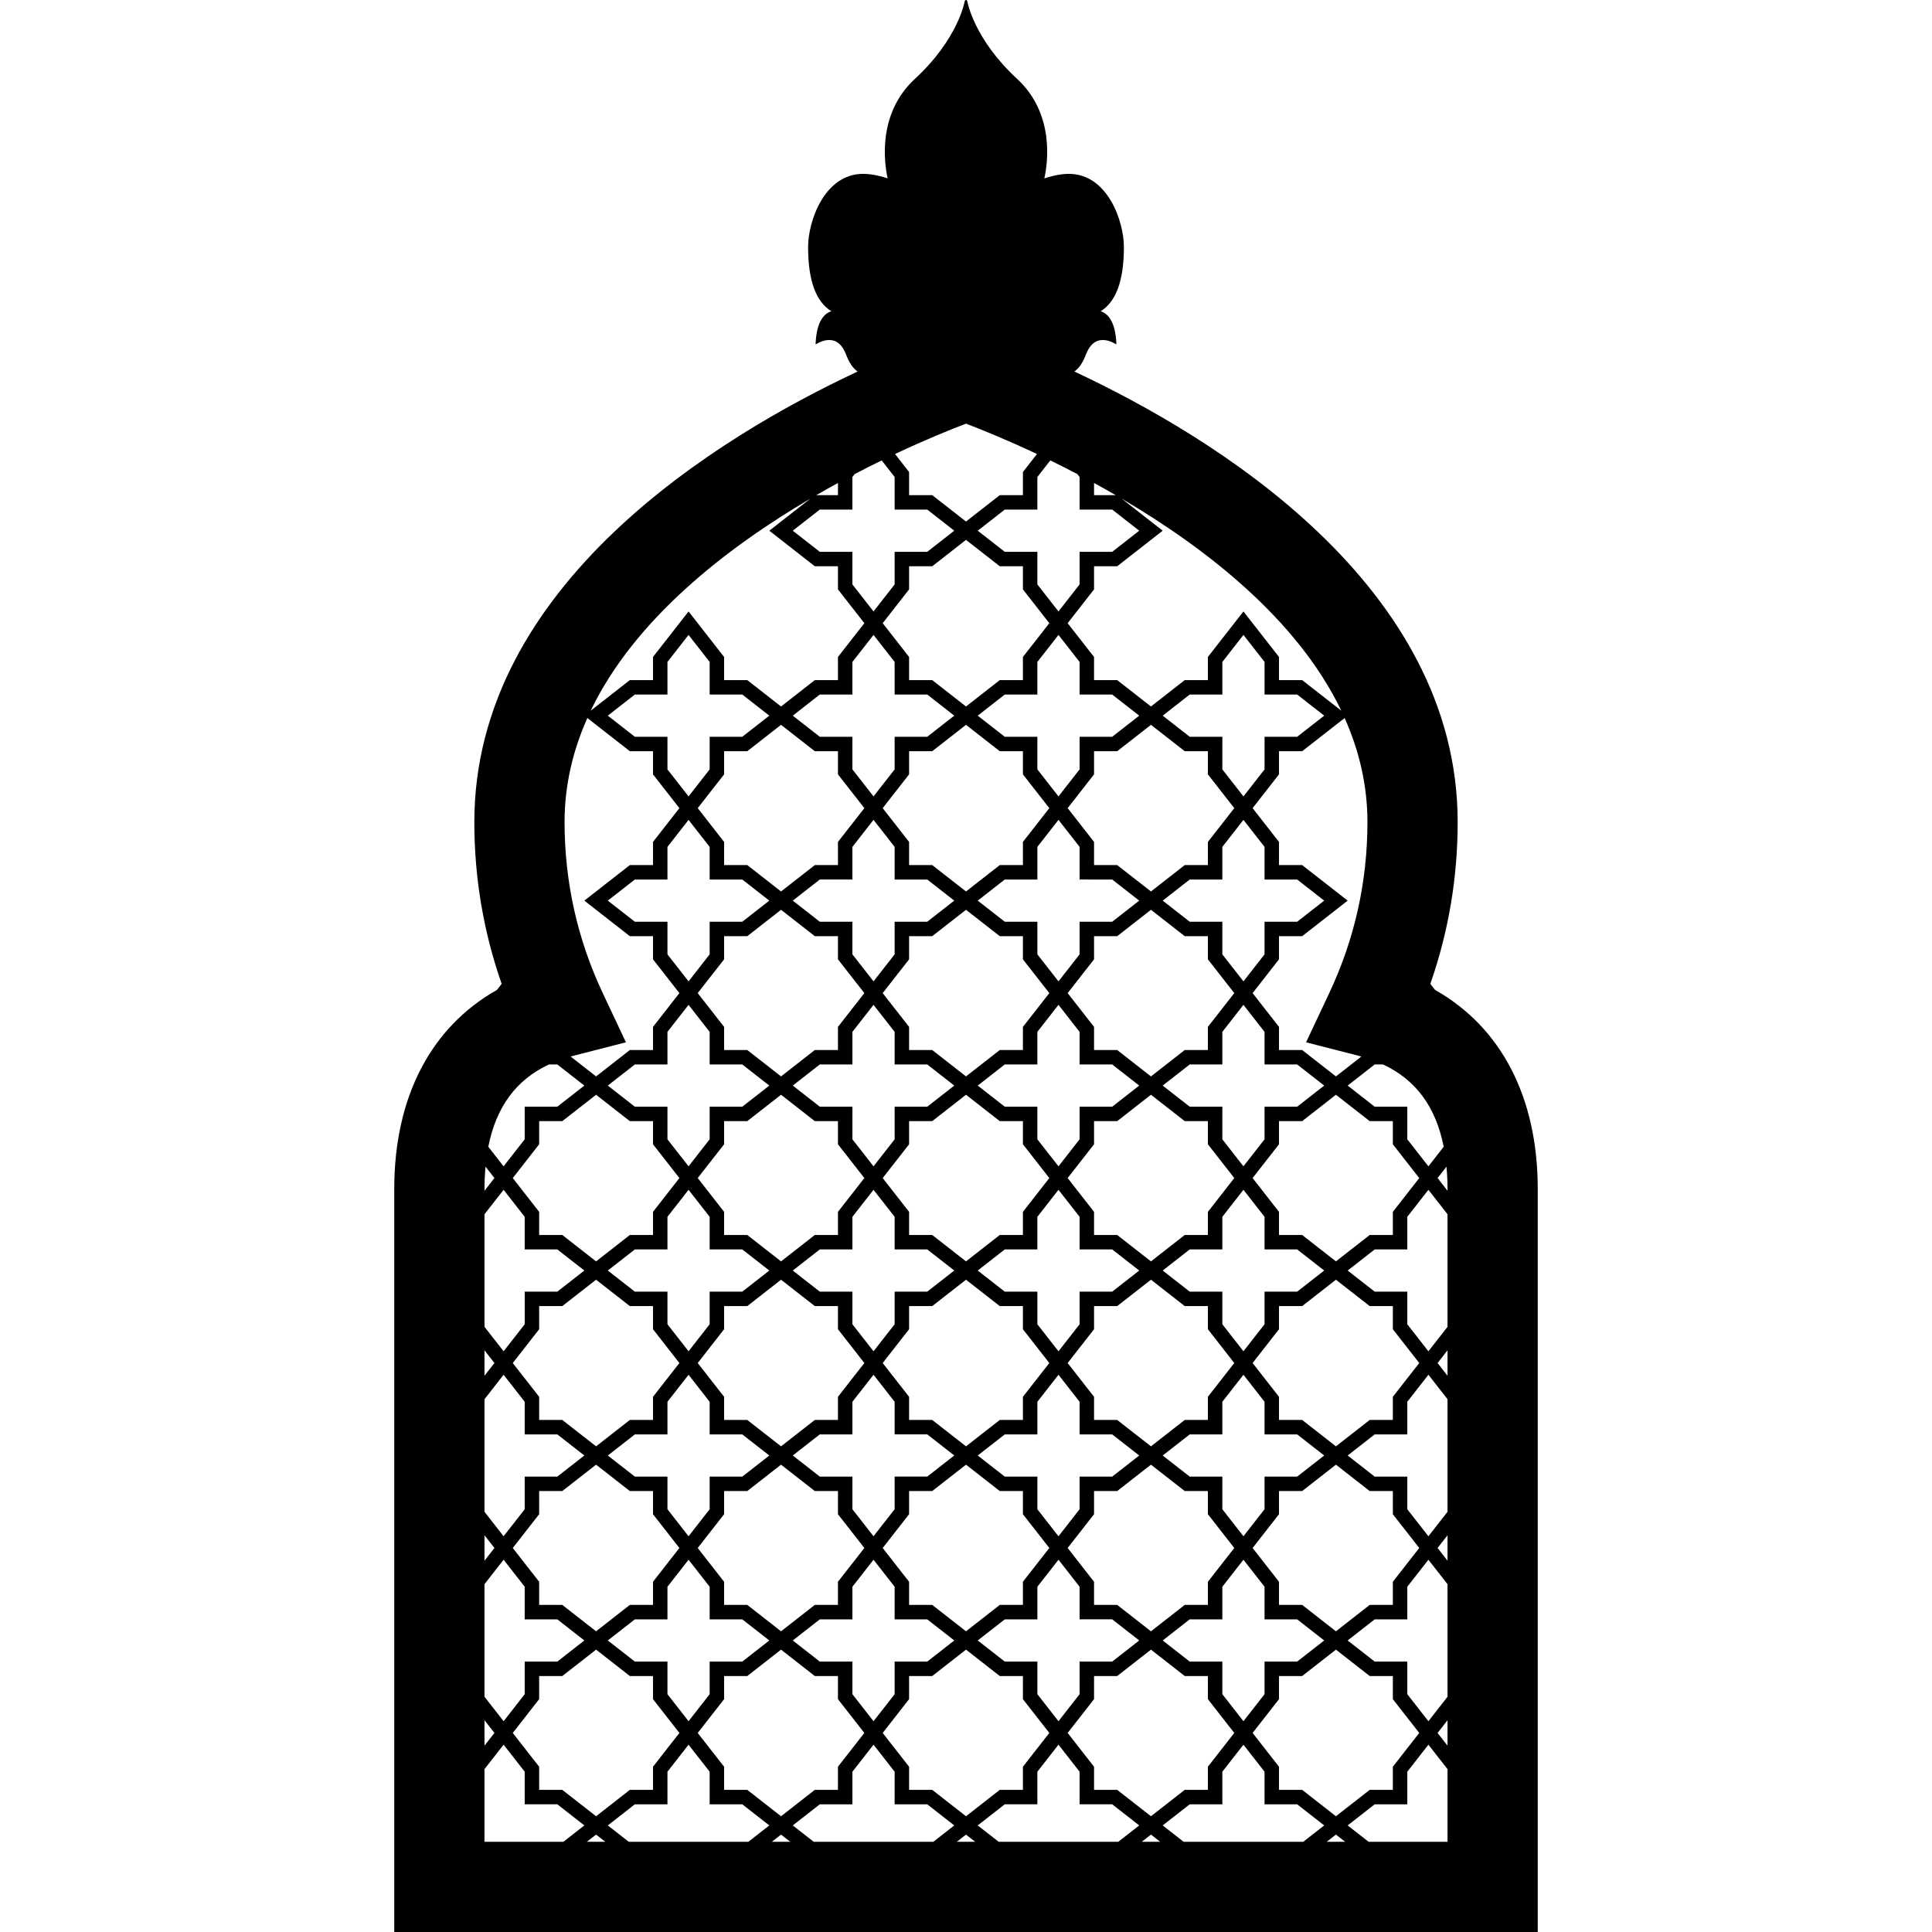 <?xml version="1.0" encoding="iso-8859-1"?>
<!-- Generator: Adobe Illustrator 18.0.0, SVG Export Plug-In . SVG Version: 6.00 Build 0)  -->
<!DOCTYPE svg PUBLIC "-//W3C//DTD SVG 1.1//EN" "http://www.w3.org/Graphics/SVG/1.1/DTD/svg11.dtd">
<svg version="1.1" id="Capa_1" xmlns="http://www.w3.org/2000/svg" xmlns:xlink="http://www.w3.org/1999/xlink" x="0px" y="0px"
	 viewBox="0 0 428.26 428.26" style="enable-background:new 0 0 428.26 428.26;" xml:space="preserve">
<path d="M318.118,219.439l-1.06-1.355c4.017-11.486,6.058-23.494,6.058-35.838c0-52.617-54.088-85.44-84.969-99.893
	c1.025-0.684,1.873-1.946,2.598-3.839c0.8-2.089,2.055-3.147,3.727-3.147c1.523,0,2.851,0.913,2.863,0.922
	c0.014,0.009,0.029,0.014,0.042,0.013c0.052-0.003,0.09-0.054,0.09-0.122c0-0.015-0.001-0.027-0.005-0.041
	c-0.227-5.17-2.086-6.717-3.482-7.143c3.455-2.162,5.15-6.858,5.15-14.251c0-5.651-3.584-16.207-12.217-16.207
	c-2.123,0-4.391,0.655-5.419,0.998c0.681-3.028,2.464-14.221-6.055-22.073c-9.544-8.797-10.993-17.046-11.009-17.127
	C214.401,0.14,214.277,0,214.13,0c-0.145,0-0.271,0.14-0.302,0.335c-0.015,0.081-1.462,8.33-11.004,17.127
	c-8.522,7.853-6.739,19.045-6.06,22.073c-1.027-0.343-3.291-0.998-5.418-0.998c-8.633,0-12.217,10.556-12.217,16.207
	c0,7.391,1.697,12.086,5.149,14.249c-1.397,0.425-3.265,1.977-3.486,7.179c-0.003,0.044,0.013,0.085,0.038,0.108
	c0.027,0.025,0.061,0.027,0.09,0.008c0.013-0.009,1.338-0.922,2.863-0.922c1.672,0,2.926,1.059,3.727,3.147
	c0.725,1.894,1.574,3.156,2.599,3.84c-30.882,14.454-84.966,47.277-84.966,99.892c0,12.346,2.042,24.356,6.059,35.841l-1.055,1.35
	c-14.6,8.248-22.754,23.725-22.754,44.114V428.26h253.473V263.551C340.866,243.164,332.713,227.688,318.118,219.439z
	 M306.577,235.957c7.262,3.382,11.709,9.414,13.441,18.244l-3.388,4.333l-4.68-5.988v-7.229h-7.229l-5.988-4.68v-0.001v-0.001
	l5.988-4.679H306.577z M314.599,302.137l-5.851,7.488v5.131h-5.13l-7.486,5.848l-7.488-5.848h-5.133v-5.131l-5.85-7.488l5.85-7.49
	v-5.128h5.133l7.488-5.848l7.486,5.848h5.13v5.128L314.599,302.137z M314.599,343.138l-5.851,7.488v5.128h-5.13l-7.486,5.85
	l-7.488-5.85h-5.133v-5.128l-5.85-7.488l5.85-7.488v-5.133h5.133l7.488-5.849l7.486,5.849h5.13v5.133L314.599,343.138z
	 M314.599,384.137l-5.851,7.488v5.126h-5.13l-7.486,5.851l-7.488-5.851h-5.133v-5.126l-5.85-7.488l5.85-7.488v-5.128h5.133
	l7.488-5.851l7.486,5.851h5.13v5.128L314.599,384.137z M236.663,384.137l5.85-7.488v-5.128h5.129l7.489-5.851l7.486,5.851h5.132
	v5.128l5.849,7.488l-5.849,7.488v5.126h-5.132l-7.486,5.851l-7.489-5.851h-5.129v-5.126L236.663,384.137z M195.663,384.137
	l5.852-7.487v-5.129h5.128l7.487-5.851l7.489,5.851h5.128v5.129l5.852,7.487l-5.852,7.487v5.127h-5.128l-7.489,5.851l-7.487-5.851
	h-5.128v-5.127L195.663,384.137z M154.661,384.137l5.85-7.488v-5.128h5.133l7.488-5.851l7.486,5.851h5.13v5.128l5.851,7.488
	l-5.851,7.488v5.126h-5.13l-7.486,5.851l-7.488-5.851h-5.133v-5.126L154.661,384.137z M113.663,384.137l5.85-7.488v-5.128h5.129
	l7.489-5.851l7.486,5.851h5.132v5.128l5.849,7.488l-5.849,7.488v5.126h-5.132l-7.486,5.851l-7.489-5.851h-5.129v-5.126
	L113.663,384.137z M113.663,343.138l5.85-7.488v-5.133h5.128l7.49-5.849l7.486,5.849h5.132v5.133l5.849,7.488l-5.849,7.488v5.128
	h-5.132l-7.486,5.851l-7.489-5.851h-5.129v-5.128L113.663,343.138z M113.663,302.137l5.85-7.49v-5.128h5.128l7.489-5.849
	l7.487,5.849h5.132v5.128l5.849,7.49l-5.849,7.488v5.131h-5.132l-7.486,5.848l-7.49-5.848h-5.128v-5.131L113.663,302.137z
	 M113.663,261.136l5.85-7.487v-5.128h5.129l7.489-5.851l7.486,5.851h5.132v5.128l5.849,7.487l-5.849,7.491v5.127h-5.132
	l-7.487,5.852l-7.488-5.852h-5.129v-5.127L113.663,261.136z M134.732,240.636l5.989-4.679h7.231v-7.229l4.678-5.989l4.678,5.989
	v7.229h7.233l5.989,4.68l-5.989,4.681h-7.233v7.229l-4.678,5.987l-4.678-5.987v-7.229h-7.231l-5.989-4.68V240.636L134.732,240.636z
	 M140.721,204.316l-5.989-4.677l5.989-4.678h7.231v-7.235l4.678-5.989l4.678,5.989v7.235h7.233l5.989,4.678l-5.989,4.677h-7.233
	v7.233l-4.678,5.987l-4.678-5.987v-7.233H140.721z M140.721,163.316l-5.989-4.679l5.989-4.681h7.231v-7.228l4.678-5.988l4.678,5.988
	v7.228h7.233l5.989,4.681l-5.989,4.679h-7.233v7.232l-4.678,5.987l-4.678-5.987v-7.232H140.721z M232.599,138.14l-5.852,7.486v5.128
	h-5.128l-7.489,5.851l-7.487-5.851h-5.128v-5.128l-5.852-7.487l5.852-7.49v-5.125h5.128l7.487-5.853l7.489,5.853h5.128v5.125
	L232.599,138.14z M246.538,153.957l5.99,4.681l-5.99,4.679h-7.229v7.232l-4.678,5.988l-4.682-5.988v-7.231h-7.227l-5.991-4.679
	l5.991-4.681h7.227v-7.227l4.682-5.988l4.678,5.988v7.228H246.538z M257.732,158.637l5.989-4.68h7.232v-7.228l4.678-5.988
	l4.678,5.988v7.228h7.233l5.989,4.681l-5.989,4.679h-7.233v7.232l-4.678,5.987l-4.678-5.987v-7.232h-7.232L257.732,158.637
	L257.732,158.637L257.732,158.637z M287.541,194.962l5.989,4.678l-5.989,4.677h-7.233v7.233l-4.678,5.987l-4.678-5.987v-7.233
	h-7.232l-5.987-4.676v-0.001v0l5.987-4.677h7.232v-7.235l4.678-5.989l4.678,5.989v7.235H287.541z M287.541,235.957l5.989,4.68
	l-5.989,4.681h-7.233v7.229l-4.678,5.987l-4.678-5.987v-7.229h-7.232l-5.989-4.68v-0.001v-0.001l5.989-4.679h7.232v-7.229
	l4.678-5.989l4.678,5.989v7.229H287.541z M287.541,276.957l5.989,4.68l-5.989,4.678h-7.233v7.229l-4.678,5.99l-4.678-5.99v-7.229
	h-7.232l-5.989-4.678l5.989-4.68h7.232v-7.228l4.678-5.991l4.678,5.991v7.228H287.541z M287.541,317.959l5.989,4.677l-5.989,4.678
	h-7.233v7.234l-4.678,5.989l-4.678-5.989v-7.234h-7.232l-5.987-4.677v0v0l5.987-4.676h7.232v-7.232l4.678-5.989l4.678,5.989v7.232
	H287.541z M236.663,343.138l5.85-7.488v-5.133h5.128l7.49-5.849l7.486,5.849h5.132v5.133l5.849,7.488l-5.849,7.488v5.128h-5.132
	l-7.486,5.851l-7.489-5.851h-5.129v-5.128L236.663,343.138z M195.663,343.138l5.852-7.487v-5.134h5.128l7.487-5.849l7.49,5.849
	h5.127v5.134l5.852,7.487l-5.852,7.487v5.129h-5.128l-7.489,5.85l-7.487-5.85h-5.128v-5.129L195.663,343.138z M154.661,343.138
	l5.85-7.488v-5.133h5.133l7.488-5.849l7.486,5.849h5.13v5.133l5.851,7.488l-5.851,7.488v5.128h-5.13l-7.486,5.85l-7.488-5.85h-5.133
	v-5.128L154.661,343.138z M140.721,327.314l-5.987-4.677v0v0l5.987-4.676h7.231v-7.232l4.678-5.989l4.678,5.989v7.232h7.233
	l5.989,4.677l-5.989,4.678h-7.233v7.234l-4.678,5.989l-4.678-5.989v-7.234H140.721z M140.721,286.315l-5.989-4.678l5.989-4.68h7.231
	v-7.228l4.678-5.991l4.678,5.991v7.228h7.233l5.989,4.68l-5.989,4.678h-7.233v7.229l-4.678,5.99l-4.678-5.99v-7.229H140.721z
	 M154.661,220.138l5.85-7.486v-5.132h5.133l7.488-5.848l7.486,5.848h5.13v5.133l5.851,7.485l-5.851,7.488v5.128h-5.13l-7.486,5.85
	l-7.488-5.85h-5.133v-5.128L154.661,220.138z M232.599,179.137l-5.852,7.487v5.135h-5.127l-7.49,5.849l-7.487-5.849h-5.128v-5.135
	l-5.852-7.487l5.852-7.485v-5.132h5.128l7.487-5.85l7.489,5.85h5.128v5.132L232.599,179.137z M246.539,194.962l5.989,4.678
	l-5.989,4.677h-7.229v7.233l-4.678,5.987l-4.682-5.988v-7.232h-7.229l-5.99-4.677l5.99-4.678h7.229v-7.234l4.682-5.99l4.678,5.989
	v7.235H246.539z M273.598,220.138l-5.849,7.488v5.128h-5.132l-7.486,5.851l-7.489-5.851h-5.129v-5.128l-5.849-7.488l5.849-7.486
	v-5.132h5.128l7.49-5.848l7.486,5.848h5.132v5.132L273.598,220.138z M273.598,261.136l-5.849,7.491v5.127h-5.132l-7.487,5.852
	l-7.488-5.852h-5.129v-5.127l-5.85-7.491l5.85-7.487v-5.128h5.129l7.489-5.851l7.486,5.851h5.132v5.128L273.598,261.136z
	 M273.598,302.137l-5.849,7.488v5.131h-5.132l-7.486,5.848l-7.49-5.848h-5.128v-5.131l-5.85-7.488l5.85-7.49v-5.128h5.128
	l7.489-5.849l7.487,5.849h5.132v5.128L273.598,302.137z M195.663,302.137l5.852-7.49v-5.128h5.128l7.487-5.849l7.49,5.849h5.127
	v5.129l5.852,7.489l-5.852,7.487v5.132h-5.127l-7.49,5.848l-7.487-5.848h-5.128v-5.132L195.663,302.137z M154.661,302.137l5.85-7.49
	v-5.128h5.133l7.488-5.848l7.486,5.848h5.13v5.128l5.851,7.49l-5.851,7.488v5.131h-5.13l-7.486,5.848l-7.488-5.848h-5.133v-5.131
	L154.661,302.137z M188.951,293.544v-7.229h-7.23l-5.988-4.678l5.988-4.68h7.23v-7.228l4.68-5.992l4.681,5.992v7.228h7.228
	l5.989,4.68l-5.989,4.678h-7.228v7.229l-4.681,5.991L188.951,293.544z M181.722,245.317l-5.988-4.68v-0.001v-0.001l5.988-4.679h7.23
	v-7.229l4.68-5.989l4.681,5.99v7.229h7.228l5.989,4.68l-5.989,4.681h-7.228v7.229l-4.681,5.988l-4.68-5.988v-7.229H181.722z
	 M232.599,220.138l-5.852,7.487v5.129h-5.128l-7.489,5.85l-7.487-5.85h-5.128v-5.129l-5.852-7.487l5.852-7.485v-5.133h5.128
	l7.487-5.848l7.49,5.848h5.127v5.133L232.599,220.138z M246.538,235.957l5.99,4.68l-5.99,4.681h-7.229v7.229l-4.678,5.988
	l-4.682-5.988v-7.229h-7.227l-5.991-4.681l5.991-4.68h7.227v-7.229l4.682-5.99l4.678,5.989v7.229H246.538z M195.663,261.136
	l5.852-7.487v-5.129h5.128l7.487-5.851l7.489,5.851h5.128v5.129l5.852,7.486l-5.852,7.491v5.127h-5.128l-7.489,5.852l-7.487-5.852
	h-5.128v-5.127L195.663,261.136z M229.95,293.544v-7.229h-7.229l-5.99-4.678l5.991-4.68h7.227v-7.228l4.682-5.991l4.678,5.991v7.228
	h7.229l5.99,4.68l-5.989,4.678h-7.229v7.229l-4.678,5.991L229.95,293.544z M198.311,187.728v7.234h7.228l5.989,4.677l-0.001,0
	l0.001,0.001l-5.989,4.676h-7.228v7.232l-4.681,5.988l-4.68-5.988v-7.232h-7.23l-5.988-4.677l5.988-4.678h7.23v-7.235l4.68-5.989
	L198.311,187.728z M180.618,248.52h5.13v5.129l5.851,7.487l-5.851,7.49v5.127h-5.13l-7.486,5.851l-7.488-5.851h-5.133v-5.127
	l-5.85-7.491l5.85-7.487v-5.128h5.133l7.488-5.851L180.618,248.52z M188.951,334.547v-7.234h-7.23l-5.988-4.678l5.988-4.677h7.23
	v-7.232l4.68-5.989l4.681,5.989v7.231h7.228l5.989,4.676l-0.001,0l0.001,0l-5.989,4.677h-7.228v7.233l-4.681,5.99L188.951,334.547z
	 M229.95,334.547v-7.233h-7.229l-5.99-4.678l5.99-4.677h7.229v-7.231l4.682-5.989l4.678,5.989v7.232h7.229l5.989,4.677l-5.989,4.678
	h-7.229v7.234l-4.678,5.989L229.95,334.547z M262.617,166.52h5.132v5.131l5.849,7.486l-5.849,7.488v5.134h-5.132l-7.486,5.849
	l-7.49-5.849h-5.128v-5.134l-5.849-7.488l5.849-7.486v-5.131h5.129l7.489-5.85L262.617,166.52z M198.311,146.73v7.227h7.228
	l5.989,4.681l-5.989,4.679h-7.228v7.231l-4.681,5.988l-4.68-5.988v-7.231h-7.23l-5.988-4.678v-0.001v0l5.988-4.68h7.23v-7.227
	l4.68-5.988L198.311,146.73z M180.618,166.52h5.13v5.132l5.851,7.485l-5.851,7.488v5.134h-5.13l-7.486,5.849l-7.488-5.849h-5.133
	v-5.134l-5.85-7.488l5.85-7.486v-5.131h5.133l7.488-5.85L180.618,166.52z M147.952,375.546v-7.229h-7.231l-5.989-4.68v-0.001v0
	l5.989-4.679h7.231v-7.229l4.678-5.989l4.678,5.989v7.229h7.233l5.989,4.68l-5.989,4.681h-7.233v7.229l-4.678,5.989L147.952,375.546
	z M188.951,375.546v-7.229h-7.23l-5.988-4.68v-0.001v0l5.988-4.679h7.23v-7.229l4.68-5.989l4.681,5.99v7.229h7.228l5.989,4.68
	l-5.989,4.681h-7.228v7.228l-4.681,5.99L188.951,375.546z M229.95,375.546v-7.228h-7.227l-5.991-4.681l5.991-4.68h7.227v-7.229
	l4.682-5.99l4.678,5.989v7.229h7.229l5.99,4.68l-5.99,4.681h-7.229v7.229l-4.678,5.989L229.95,375.546z M270.952,375.546v-7.229
	h-7.232l-5.989-4.68v-0.001v0l5.989-4.679h7.232v-7.229l4.678-5.989l4.678,5.989v7.229h7.233l5.989,4.68l-5.989,4.681h-7.233v7.229
	l-4.678,5.989L270.952,375.546z M288.644,273.754h-5.133v-5.127l-5.85-7.491l5.85-7.487v-5.128h5.133l7.488-5.851l7.486,5.851h5.13
	v5.129l5.851,7.487l-5.851,7.49v5.127h-5.13l-7.486,5.851L288.644,273.754z M303.116,182.246c0,13.207-2.844,25.943-8.452,37.856
	l-5.151,10.942l11.715,3.004c0.184,0.047,0.352,0.108,0.533,0.158l-5.629,4.398l-7.488-5.85h-5.133v-5.128l-5.85-7.488l5.85-7.486
	v-5.132h5.133l10.09-7.88l-10.09-7.881h-5.133v-5.134l-5.85-7.488l5.85-7.486v-5.131h5.133l9.419-7.358
	C301.251,166.314,303.116,174.012,303.116,182.246z M297.315,157.529l-8.671-6.775h-5.133v-5.127l-7.881-10.088l-7.881,10.088v5.127
	h-5.132l-7.486,5.851l-7.489-5.851h-5.129v-5.127l-5.85-7.487l5.85-7.491v-5.125h5.129l10.09-7.886l-9.09-7.1
	C267.173,121.436,287.573,137.211,297.315,157.529z M242.513,107.063c1.576,0.86,3.175,1.757,4.793,2.692h-4.793V107.063z
	 M229.95,105.731l2.869-3.671c1.923,0.938,3.924,1.945,5.982,3.021l0.508,0.65v7.228h7.229l5.99,4.679l-5.99,4.682h-7.229v7.226
	l-4.678,5.991l-4.682-5.991v-7.226h-7.227l-5.991-4.682l5.991-4.679h7.227V105.731z M214.13,93.908
	c3.289,1.254,8.891,3.509,15.732,6.733l-3.115,3.988v5.127h-5.128l-7.489,5.85l-7.487-5.85h-5.128v-5.127l-3.115-3.989
	C205.241,97.415,210.842,95.161,214.13,93.908z M188.951,105.731l0.509-0.651c2.059-1.076,4.059-2.083,5.982-3.021l2.869,3.672
	v7.228h7.228l5.989,4.679l-5.989,4.682h-7.228v7.226l-4.681,5.992l-4.68-5.992v-7.226h-7.23l-5.99-4.682l5.99-4.679h7.23V105.731z
	 M185.748,107.063v2.693h-4.794C182.571,108.82,184.172,107.923,185.748,107.063z M179.62,110.536l-9.089,7.102l10.087,7.886h5.13
	v5.125l5.851,7.49l-5.851,7.487v5.128h-5.13l-7.486,5.851l-7.488-5.851h-5.133v-5.127l-7.881-10.088l-7.881,10.088v5.127h-5.132
	l-8.675,6.78C140.685,137.212,161.088,121.435,179.62,110.536z M130.198,159.16l9.419,7.36h5.132v5.131l5.849,7.486l-5.849,7.488
	v5.134h-5.132l-10.089,7.881l10.089,7.88h5.132v5.132l5.849,7.486l-5.849,7.488v5.128h-5.132l-7.486,5.851l-5.632-4.399
	c0.182-0.049,0.35-0.11,0.533-0.157l11.715-3.004l-5.152-10.942c-5.607-11.91-8.451-24.646-8.451-37.855
	C125.144,174.011,127.009,166.313,130.198,159.16z M121.683,235.957h1.855l5.99,4.68l-5.99,4.681h-7.229v7.229l-4.678,5.988
	l-3.39-4.336C109.974,245.37,114.422,239.339,121.683,235.957z M107.394,263.551c0-1.729,0.088-3.364,0.229-4.943l1.976,2.528
	l-2.205,2.823V263.551z M107.394,269.162l4.238-5.424l4.678,5.991v7.228h7.229l5.99,4.68l-5.989,4.678h-7.229v7.229l-4.678,5.991
	l-4.238-5.423V269.162z M107.394,299.315l2.205,2.822l-2.205,2.822V299.315z M107.394,310.16l4.238-5.422l4.678,5.989v7.232h7.229
	l5.989,4.677l-5.989,4.678h-7.229v7.234l-4.678,5.989l-4.238-5.422V310.16z M107.394,340.316l2.205,2.822l-2.205,2.822V340.316z
	 M107.394,351.161l4.238-5.422l4.678,5.989v7.229h7.229l5.99,4.68l-5.99,4.681h-7.229v7.229l-4.678,5.989l-4.238-5.422V351.161z
	 M107.394,381.315l2.205,2.822l-2.205,2.822V381.315z M124.888,408.26h-17.494v-16.1l4.238-5.422l4.678,5.989v7.227h7.229
	l5.99,4.681L124.888,408.26z M130.092,408.26l2.039-1.593l2.038,1.593H130.092z M165.891,408.26h-26.52l-4.64-3.624v-0.001v0
	l5.989-4.68h7.231v-7.227l4.678-5.989l4.678,5.989v7.227h7.233l5.989,4.681L165.891,408.26z M171.094,408.26l2.038-1.592
	l2.038,1.592H171.094z M206.889,408.26h-26.517l-4.639-3.624v-0.001v0l5.988-4.68h7.23v-7.227l4.68-5.989l4.681,5.99v7.227h7.228
	l5.989,4.681L206.889,408.26z M212.092,408.26l2.038-1.592l2.039,1.592H212.092z M247.888,408.26h-26.516l-4.641-3.625l5.991-4.681
	h7.227v-7.227l4.682-5.99l4.678,5.989v7.227h7.229l5.99,4.681L247.888,408.26z M253.092,408.26l2.039-1.593l2.038,1.593H253.092z
	 M288.891,408.26h-26.52l-4.64-3.624v-0.001v0l5.989-4.68h7.232v-7.227l4.678-5.989l4.678,5.989v7.227h7.233l5.989,4.681
	L288.891,408.26z M294.094,408.26l2.038-1.592l2.038,1.592H294.094z M320.866,408.26h-17.494l-4.639-3.624v-0.001v0l5.988-4.68
	h7.229v-7.227l4.68-5.989l4.235,5.42V408.26z M320.866,386.955l-2.203-2.818l2.203-2.818V386.955z M320.866,376.116l-4.235,5.42
	l-4.68-5.989v-7.229h-7.229l-5.988-4.68v-0.001v0l5.988-4.679h7.229v-7.229l4.68-5.989l4.235,5.42V376.116z M320.866,345.956
	l-2.203-2.818l2.203-2.818V345.956z M320.866,335.117l-4.235,5.42l-4.68-5.989v-7.234h-7.229l-5.988-4.678l5.988-4.677h7.229v-7.232
	l4.68-5.989l4.235,5.419V335.117z M320.866,304.955l-2.203-2.818l2.203-2.82V304.955z M320.866,294.114l-4.235,5.421l-4.68-5.991
	v-7.229h-7.229l-5.988-4.678l5.988-4.68h7.229v-7.228l4.68-5.992l4.235,5.422V294.114z M320.866,263.956l-2.203-2.82l1.975-2.525
	c0.142,1.578,0.229,3.213,0.229,4.94V263.956z"/>
<g>
</g>
<g>
</g>
<g>
</g>
<g>
</g>
<g>
</g>
<g>
</g>
<g>
</g>
<g>
</g>
<g>
</g>
<g>
</g>
<g>
</g>
<g>
</g>
<g>
</g>
<g>
</g>
<g>
</g>
</svg>
